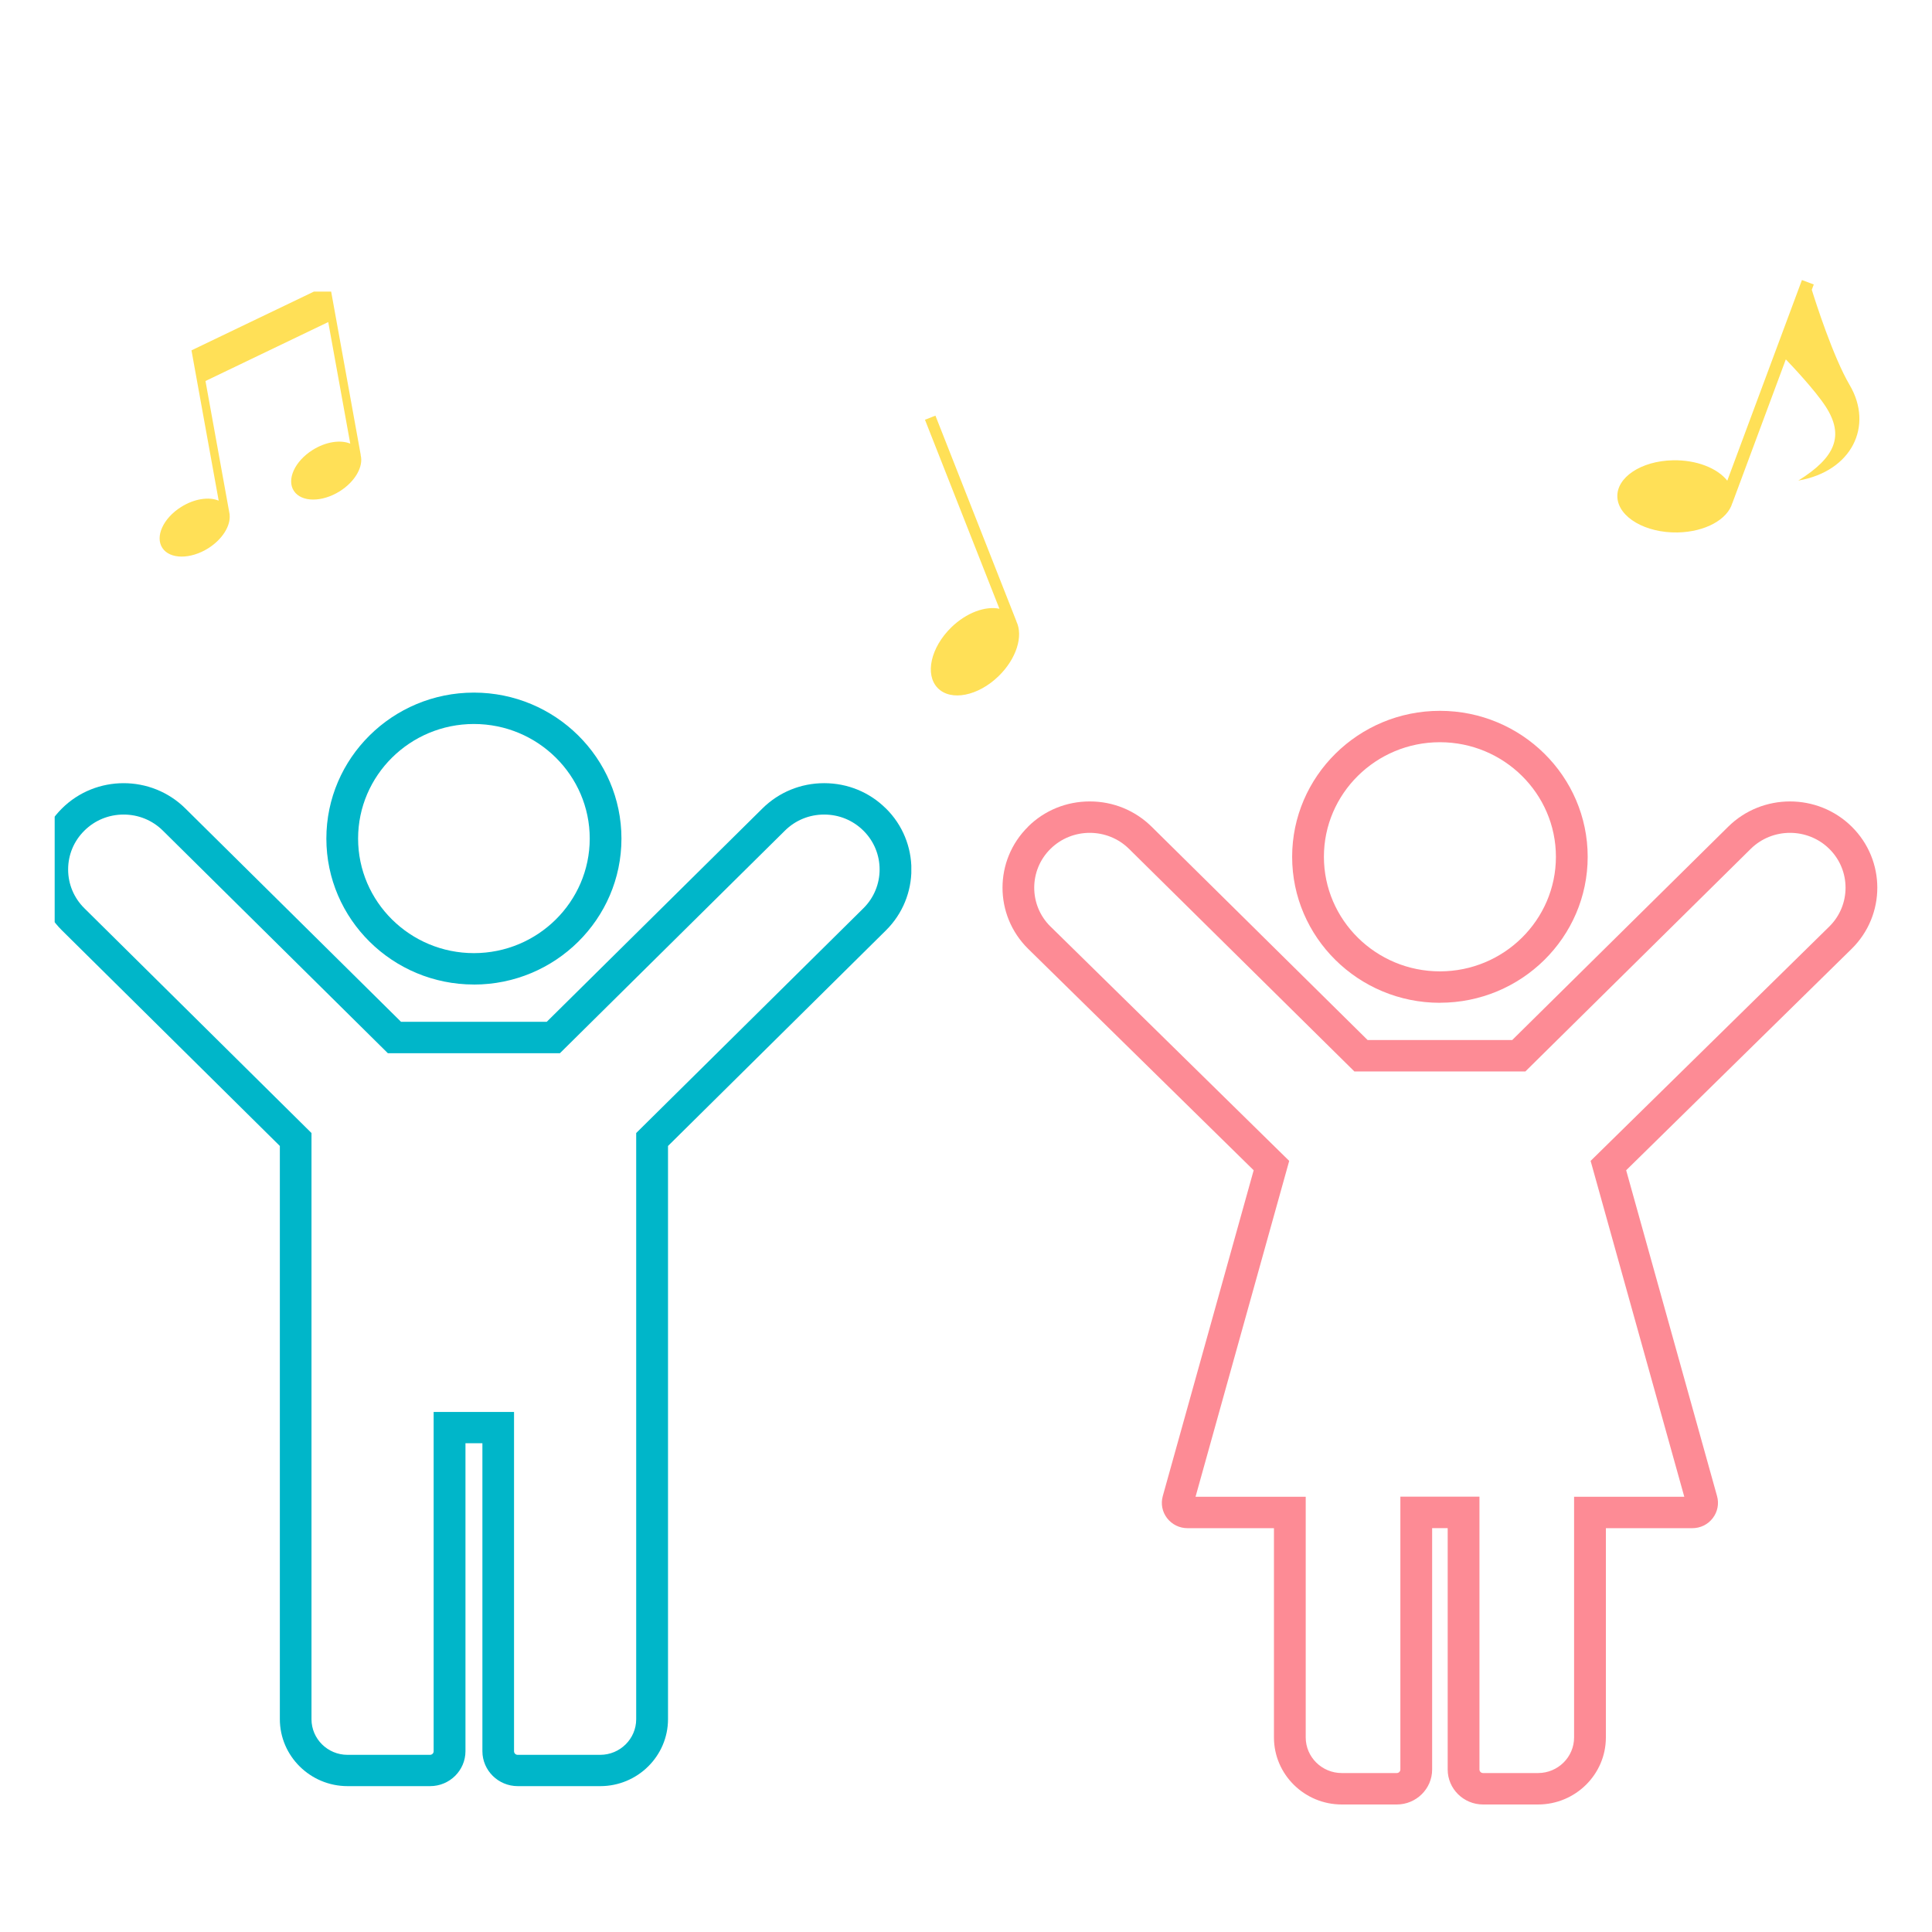 <svg width="106" height="106" viewBox="0 0 106 106" fill="none" xmlns="http://www.w3.org/2000/svg">
<g clip-path="url(#clip0_450_6295)">
<g clip-path="url(#clip1_450_6295)">
<path d="M26.001 54.018C30.465 54.018 34.096 50.426 34.096 46.01C34.096 41.594 30.465 38 26.001 38C21.537 38 17.906 41.592 17.906 46.008C17.906 50.424 21.537 54.016 26.001 54.016V54.018ZM26.001 39.722C29.507 39.722 32.356 42.543 32.356 46.008C32.356 49.473 29.504 52.294 26.001 52.294C22.499 52.294 19.647 49.473 19.647 46.008C19.647 42.543 22.499 39.722 26.001 39.722Z" fill="#00B6C9"/>
<path d="M48.602 44.354C47.7 43.459 46.498 42.969 45.218 42.969C43.938 42.969 42.738 43.462 41.833 44.354L29.999 56.06H22.001L10.167 44.354C8.301 42.508 5.264 42.508 3.401 44.354C1.534 46.201 1.534 49.205 3.401 51.048L15.354 62.874V94.32C15.354 96.347 17.023 97.997 19.071 97.997H23.599C24.668 97.997 25.538 97.136 25.538 96.079V79.184H26.467V96.079C26.467 97.136 27.338 97.997 28.406 97.997H32.934C34.983 97.997 36.651 96.347 36.651 94.32V62.874L48.605 51.048C50.471 49.202 50.471 46.198 48.605 44.354H48.602ZM47.37 49.833L34.905 62.164V94.325C34.905 95.403 34.019 96.28 32.929 96.28H28.401C28.291 96.28 28.203 96.193 28.203 96.084V77.467H23.792V96.084C23.792 96.193 23.704 96.28 23.594 96.28H19.066C17.976 96.28 17.09 95.403 17.09 94.325V62.164L4.63 49.833C4.054 49.263 3.738 48.508 3.738 47.703C3.738 46.898 4.054 46.142 4.63 45.573C5.205 45.003 5.969 44.691 6.783 44.691C7.597 44.691 8.36 45.003 8.936 45.573L21.28 57.785H30.72L43.065 45.573C43.64 45.003 44.403 44.691 45.218 44.691C46.032 44.691 46.795 45.003 47.37 45.573C48.557 46.746 48.557 48.659 47.37 49.833Z" fill="#00B6C9"/>
</g>
<g clip-path="url(#clip2_450_6295)">
<path d="M79.001 55.019C74.53 55.019 70.894 51.427 70.894 47.011C70.894 42.595 74.53 39 79.001 39C83.472 39 87.109 42.592 87.109 47.008C87.109 51.424 83.472 55.016 79.001 55.016V55.019ZM79.001 40.722C75.49 40.722 72.637 43.543 72.637 47.008C72.637 50.473 75.493 53.294 79.001 53.294C82.509 53.294 85.366 50.473 85.366 47.008C85.366 43.543 82.509 40.722 79.001 40.722Z" fill="#FD8B95"/>
<path d="M56.403 45.356C57.306 44.461 58.511 43.971 59.793 43.971C61.075 43.971 62.276 44.463 63.183 45.356L75.035 57.062H82.968L94.82 45.356C96.689 43.51 99.731 43.51 101.597 45.356C103.467 47.203 103.467 50.206 101.597 52.053L89.22 64.207L94.206 82.082C94.324 82.503 94.238 82.945 93.97 83.295C93.701 83.645 93.294 83.844 92.849 83.844H88.107V95.327C88.107 97.353 86.436 99.004 84.384 99.004H81.37C80.299 99.004 79.428 98.143 79.428 97.086V83.841H78.575V97.086C78.575 98.143 77.703 99.004 76.633 99.004H73.618C71.567 99.004 69.896 97.353 69.896 95.327V83.844H65.154C64.712 83.844 64.304 83.645 64.033 83.295C63.765 82.948 63.679 82.506 63.797 82.082L68.783 64.207L56.405 52.053C54.536 50.206 54.536 47.203 56.405 45.359L56.403 45.356ZM57.634 50.832L70.733 63.693L65.594 82.119H71.639V95.324C71.639 96.403 72.527 97.279 73.618 97.279H76.633C76.743 97.279 76.832 97.192 76.832 97.083V82.116H81.171V97.083C81.171 97.192 81.26 97.279 81.37 97.279H84.384C85.476 97.279 86.363 96.403 86.363 95.324V82.119H92.409L87.27 63.693L100.366 50.834C101.554 49.661 101.554 47.748 100.366 46.575C99.178 45.401 97.242 45.401 96.053 46.575L83.689 58.787H74.31L61.946 46.575C60.758 45.401 58.822 45.401 57.634 46.575C56.446 47.748 56.446 49.661 57.634 50.834V50.832Z" fill="#FD8B95"/>
</g>
<path d="M101.488 21.135C100.575 19.587 99.597 16.522 99.405 15.899L99.514 15.608L98.864 15.364L94.768 26.373C94.229 25.689 93.084 25.227 91.788 25.254C90.035 25.287 88.668 26.203 88.738 27.294C88.807 28.389 90.289 29.246 92.043 29.213C93.566 29.184 94.791 28.493 95.045 27.597L95.049 27.599L97.98 19.718C98.291 20.039 99.579 21.401 100.166 22.304C101.2 23.903 100.708 25.096 98.664 26.367C101.616 25.856 102.794 23.364 101.488 21.135Z" fill="#FFE057"/>
<g clip-path="url(#clip3_450_6295)">
<path d="M10.59 19.69L11.998 27.468C11.461 27.245 10.658 27.36 9.934 27.817C8.956 28.433 8.496 29.439 8.909 30.065C9.321 30.689 10.448 30.696 11.427 30.08C12.21 29.585 12.66 28.842 12.598 28.245L12.603 28.244L11.274 20.904L18.009 17.67L19.217 24.34C18.679 24.118 17.876 24.233 17.152 24.688C16.172 25.304 15.714 26.311 16.125 26.936C16.538 27.561 17.665 27.567 18.645 26.951C19.494 26.416 19.951 25.587 19.788 24.97L19.793 24.969L18.435 17.466L18.093 15.581L10.506 19.222L10.59 19.689L10.59 19.69Z" fill="#FFE057"/>
</g>
<path d="M54.832 33.398C54.059 33.24 53.024 33.611 52.19 34.424C51.063 35.527 50.731 37.013 51.449 37.75C52.168 38.486 53.666 38.193 54.793 37.092C55.772 36.139 56.151 34.892 55.765 34.096H55.769L51.323 22.804L50.749 23.03L54.832 33.396V33.398Z" fill="#FFE057"/>
</g>
<defs>
<clipPath id="clip0_450_6295">
<rect width="101" height="101" fill="white" transform="translate(3)"/>
</clipPath>
<clipPath id="clip1_450_6295">
<rect width="48" height="60" fill="white" transform="translate(2 38)"/>
</clipPath>
<clipPath id="clip2_450_6295">
<rect width="48" height="60" fill="white" transform="matrix(-1 0 0 1 103 39)"/>
</clipPath>
<clipPath id="clip3_450_6295">
<rect width="19" height="23" fill="white" transform="matrix(1 0 0 -1 6 39)"/>
</clipPath>
</defs>
</svg>
